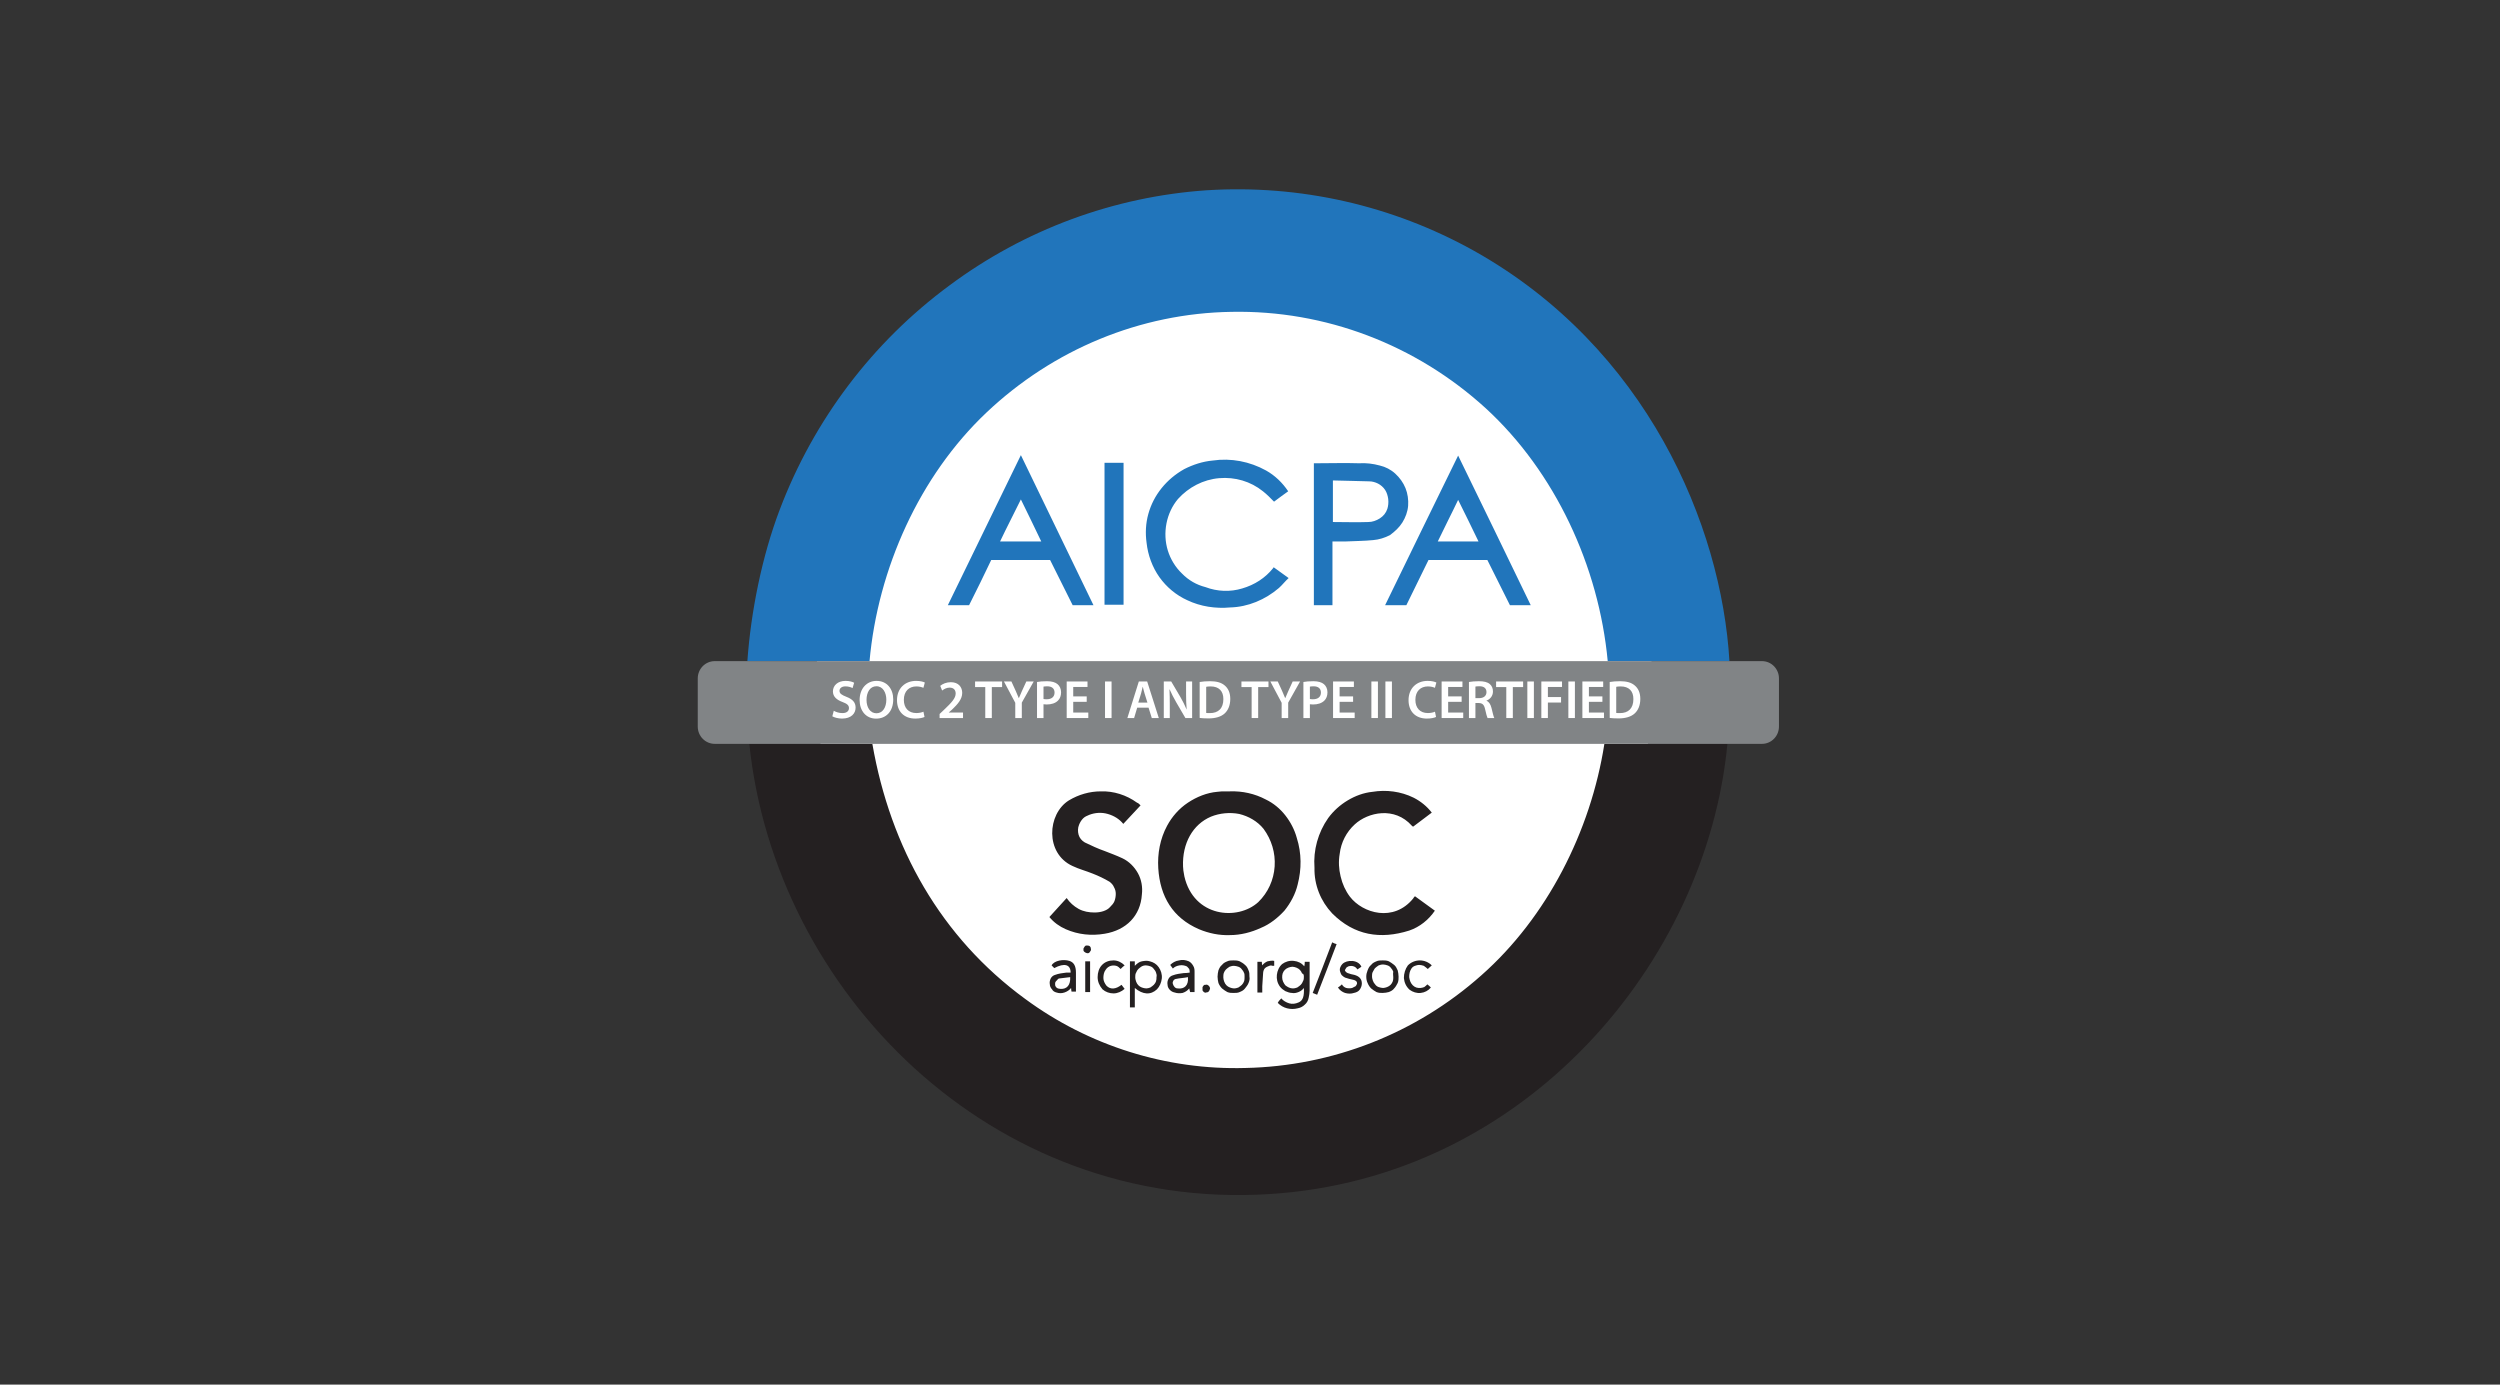 <svg width="130" height="72" viewBox="0 0 130 72" fill="none" xmlns="http://www.w3.org/2000/svg">
<rect x="0" y="0" width="130" height="72" fill="#333333" stroke="none"/>
<g clip-path="url(#clip0_7297_34693)">
<path d="M64.179 57.742C76.179 57.742 85.907 47.807 85.907 35.552C85.907 23.298 76.179 13.363 64.179 13.363C52.179 13.363 42.451 23.298 42.451 35.552C42.451 47.807 52.179 57.742 64.179 57.742Z" fill="white"/>
<path d="M76.652 13.044C72.394 10.67 67.585 9.589 62.752 9.894C57.919 10.223 53.27 11.939 49.358 14.853C45.376 17.791 42.315 21.833 40.543 26.51C39.623 28.931 39.047 31.798 38.863 34.383H45.215C45.652 29.566 47.816 24.748 51.291 21.457C54.766 18.167 59.3 16.287 64.04 16.216C68.896 16.122 73.614 17.909 77.25 21.222C80.864 24.536 83.142 29.448 83.602 34.383H89.931C89.517 27.309 85.627 18.073 76.652 13.044ZM66.204 29.542C65.79 30.059 65.237 30.412 64.593 30.6C63.971 30.788 63.304 30.764 62.683 30.529C62.222 30.412 61.808 30.177 61.463 29.824C61.118 29.495 60.864 29.072 60.726 28.625C60.588 28.179 60.565 27.685 60.657 27.215C60.749 26.745 60.957 26.299 61.256 25.946C61.808 25.335 62.568 24.936 63.396 24.865C64.225 24.795 65.03 25.03 65.674 25.547C65.882 25.711 66.066 25.899 66.25 26.087C66.48 25.923 66.71 25.735 66.986 25.547C66.687 25.1 66.296 24.724 65.835 24.466C64.984 23.996 64.017 23.808 63.051 23.949C62.544 23.996 62.038 24.16 61.578 24.395C61.118 24.654 60.726 24.983 60.404 25.382C60.082 25.782 59.852 26.228 59.714 26.722C59.576 27.215 59.553 27.732 59.622 28.226C59.691 28.86 59.921 29.495 60.289 30.012C60.657 30.529 61.164 30.952 61.739 31.211C62.429 31.54 63.212 31.657 63.971 31.587C64.892 31.563 65.79 31.187 66.503 30.576C66.687 30.412 66.825 30.224 67.009 30.059L66.227 29.495C66.227 29.495 66.227 29.519 66.204 29.542ZM72.026 31.469H73.131L74.282 29.119H77.342L78.516 31.469H79.598C78.332 28.86 77.089 26.275 75.823 23.69C74.558 26.275 73.292 28.86 72.026 31.469ZM74.765 28.155C75.11 27.427 75.478 26.722 75.823 25.993C76.192 26.722 76.537 27.45 76.882 28.155H74.765ZM49.288 31.469H50.393C50.784 30.694 51.176 29.895 51.544 29.119H54.605C54.996 29.895 55.387 30.694 55.778 31.469H56.86L53.086 23.667C51.82 26.275 50.554 28.86 49.288 31.469ZM52.004 28.155C52.349 27.427 52.718 26.722 53.086 25.97C53.454 26.722 53.799 27.427 54.145 28.155H52.004ZM72.924 27.168C73.085 26.91 73.2 26.604 73.223 26.299C73.246 25.993 73.2 25.664 73.085 25.382C72.97 25.1 72.786 24.842 72.555 24.63C72.325 24.419 72.049 24.278 71.75 24.207C71.405 24.113 71.037 24.066 70.668 24.09C69.932 24.066 69.195 24.09 68.436 24.09H68.321V31.469H69.288V28.155H70.001C70.461 28.132 70.945 28.132 71.405 28.085C71.704 28.061 72.003 27.968 72.279 27.826C72.532 27.638 72.763 27.427 72.924 27.168ZM72.141 26.463C72.072 26.675 71.934 26.839 71.75 26.957C71.566 27.074 71.359 27.145 71.152 27.145C70.553 27.168 69.932 27.145 69.311 27.145V24.983C69.955 25.006 70.576 25.006 71.198 25.03C71.359 25.03 71.52 25.077 71.658 25.147C71.796 25.218 71.934 25.335 72.026 25.476C72.118 25.617 72.164 25.782 72.187 25.946C72.21 26.134 72.187 26.322 72.141 26.463ZM57.435 31.446H58.425V24.066H57.435V31.446Z" fill="#2175BB"/>
<path d="M64.763 55.535C60.667 55.652 56.616 54.383 53.303 51.939C48.93 48.742 46.306 44.089 45.363 38.684H38.965C40.3 51.563 51.553 63.008 66.006 62.092C79.331 61.269 88.744 50.035 89.825 38.684H83.427C82.714 43.243 80.436 47.708 77.03 50.717C73.624 53.748 69.274 55.441 64.763 55.535ZM62.347 48.319C62.853 48.531 63.406 48.648 63.958 48.625C64.51 48.625 65.062 48.484 65.569 48.249C66.029 48.061 66.443 47.732 66.789 47.356C67.111 46.956 67.364 46.486 67.479 45.993C67.686 45.194 67.686 44.371 67.433 43.572C67.318 43.149 67.111 42.749 66.835 42.397C66.558 42.044 66.213 41.762 65.822 41.574C65.247 41.269 64.602 41.128 63.958 41.151H63.544C63.452 41.151 63.383 41.175 63.291 41.175C62.761 41.222 62.232 41.433 61.772 41.739C61.311 42.044 60.943 42.467 60.69 42.938C60.322 43.619 60.184 44.395 60.23 45.147C60.322 46.627 60.989 47.732 62.347 48.319ZM62.968 42.467C63.428 42.279 63.958 42.232 64.441 42.326C64.924 42.444 65.385 42.702 65.707 43.102C66.121 43.666 66.328 44.348 66.282 45.053C66.236 45.758 65.937 46.416 65.431 46.909C64.349 47.896 62.071 47.685 61.587 45.57C61.541 45.358 61.518 45.147 61.518 45.053C61.472 43.854 62.025 42.867 62.968 42.467ZM56.916 47.45C56.639 47.45 56.34 47.403 56.087 47.262C55.834 47.121 55.627 46.933 55.466 46.698C55.167 47.027 54.867 47.356 54.568 47.685C54.798 47.967 55.097 48.178 55.42 48.319C56.064 48.602 56.755 48.672 57.445 48.554C58.573 48.366 59.309 47.614 59.378 46.51C59.424 46.134 59.355 45.734 59.171 45.405C58.987 45.076 58.711 44.794 58.365 44.63C58.066 44.489 57.744 44.371 57.445 44.254C57.1 44.136 56.755 43.972 56.409 43.807C56.248 43.713 56.133 43.572 56.087 43.407C56.041 43.243 56.041 43.055 56.11 42.891C56.156 42.773 56.225 42.655 56.317 42.561C56.409 42.467 56.524 42.42 56.639 42.373C56.939 42.256 57.284 42.232 57.606 42.326C57.928 42.42 58.204 42.585 58.411 42.843C58.711 42.514 59.01 42.209 59.309 41.88C59.24 41.809 59.194 41.762 59.125 41.739C58.573 41.339 57.905 41.128 57.238 41.151C56.663 41.151 56.087 41.316 55.581 41.621C54.453 42.326 54.338 44.371 55.765 45.029C56.11 45.194 56.478 45.288 56.824 45.429C57.123 45.546 57.422 45.687 57.698 45.852C57.79 45.922 57.882 46.016 57.928 46.134C57.997 46.251 58.02 46.369 58.02 46.486C58.02 46.604 57.997 46.745 57.951 46.862C57.905 46.98 57.813 47.074 57.721 47.168C57.56 47.356 57.238 47.45 56.916 47.45ZM69.274 47.497C70.425 48.648 71.783 48.86 73.278 48.39C73.831 48.202 74.291 47.826 74.613 47.356L73.578 46.604C73.532 46.651 73.509 46.674 73.486 46.721C72.473 47.967 70.862 47.497 70.195 46.627C69.965 46.322 69.803 45.969 69.711 45.57C69.619 45.194 69.596 44.794 69.665 44.395C69.734 43.807 70.01 43.267 70.448 42.867C71.138 42.232 72.519 41.927 73.416 42.938C73.439 42.961 73.463 42.984 73.486 42.984L74.452 42.256C74.199 41.927 73.877 41.668 73.509 41.48C72.841 41.151 72.082 41.057 71.368 41.175C70.908 41.222 70.471 41.386 70.079 41.621C69.688 41.856 69.343 42.162 69.067 42.538C68.538 43.29 68.284 44.207 68.353 45.123C68.331 46.016 68.676 46.862 69.274 47.497ZM66.674 50.129C66.512 50.27 66.42 50.482 66.397 50.693C66.374 50.905 66.42 51.116 66.558 51.304C66.627 51.398 66.719 51.469 66.835 51.539C66.95 51.586 67.065 51.633 67.18 51.633C67.295 51.657 67.41 51.633 67.525 51.586C67.64 51.539 67.732 51.469 67.801 51.375C67.824 51.798 67.755 52.033 67.525 52.127C67.364 52.197 67.203 52.221 67.042 52.174C66.881 52.127 66.719 52.033 66.627 51.915C66.558 51.986 66.489 52.056 66.443 52.15C66.581 52.291 66.743 52.385 66.927 52.432C67.111 52.479 67.295 52.479 67.479 52.432C67.617 52.409 67.755 52.338 67.847 52.244C67.962 52.15 68.031 52.009 68.054 51.868C68.077 51.751 68.1 51.633 68.1 51.516V50.012H67.847C67.847 50.082 67.847 50.153 67.824 50.247C67.686 50.082 67.502 49.988 67.272 49.965C67.042 49.941 66.835 50.012 66.674 50.129ZM67.801 50.787C67.801 50.858 67.801 50.952 67.755 51.022C67.732 51.093 67.686 51.163 67.64 51.21C67.594 51.257 67.525 51.304 67.456 51.351C67.387 51.375 67.318 51.398 67.226 51.398C67.088 51.398 66.95 51.328 66.835 51.234C66.743 51.116 66.674 50.975 66.674 50.834C66.674 50.764 66.674 50.693 66.697 50.623C66.719 50.552 66.766 50.482 66.812 50.435C66.858 50.388 66.927 50.341 66.996 50.317C67.065 50.294 67.134 50.27 67.203 50.27C67.272 50.27 67.341 50.294 67.41 50.317C67.479 50.341 67.548 50.388 67.594 50.435C67.64 50.482 67.686 50.552 67.709 50.623C67.778 50.623 67.801 50.693 67.801 50.787ZM59.01 49.988H58.757V52.385H59.01V51.375C59.424 51.727 59.838 51.751 60.161 51.445C60.299 51.304 60.391 51.093 60.414 50.881C60.437 50.67 60.368 50.458 60.253 50.294C60.138 50.129 59.977 50.035 59.792 49.988C59.654 49.941 59.516 49.965 59.378 49.988C59.24 50.012 59.125 50.106 59.01 50.223V49.988ZM59.585 50.2C59.654 50.2 59.746 50.223 59.815 50.247C59.884 50.27 59.953 50.317 59.999 50.388C60.045 50.435 60.092 50.505 60.114 50.576C60.138 50.646 60.161 50.717 60.138 50.811C60.138 50.881 60.138 50.952 60.114 51.022C60.092 51.093 60.045 51.163 59.999 51.21C59.953 51.257 59.884 51.304 59.815 51.351C59.746 51.375 59.677 51.398 59.608 51.398C59.539 51.398 59.447 51.375 59.378 51.351C59.309 51.328 59.24 51.281 59.194 51.234C59.148 51.187 59.102 51.116 59.079 51.046C59.056 50.975 59.033 50.905 59.033 50.811C59.033 50.74 59.033 50.646 59.079 50.576C59.102 50.505 59.148 50.435 59.194 50.388C59.24 50.341 59.309 50.294 59.378 50.247C59.424 50.223 59.493 50.2 59.585 50.2ZM63.313 50.787C63.313 50.905 63.337 51.022 63.359 51.116C63.406 51.234 63.475 51.328 63.544 51.398C63.636 51.469 63.728 51.539 63.82 51.586C63.935 51.633 64.027 51.633 64.142 51.633C64.257 51.633 64.372 51.633 64.464 51.586C64.579 51.539 64.671 51.492 64.74 51.398C64.809 51.304 64.878 51.234 64.924 51.116C64.971 50.999 64.993 50.905 64.971 50.787C64.971 50.67 64.971 50.552 64.924 50.458C64.878 50.341 64.832 50.247 64.74 50.176C64.671 50.106 64.556 50.035 64.464 49.988C64.349 49.941 64.257 49.941 64.142 49.941C64.027 49.941 63.912 49.941 63.82 49.988C63.705 50.035 63.613 50.082 63.544 50.176C63.452 50.247 63.406 50.341 63.359 50.458C63.337 50.552 63.313 50.67 63.313 50.787ZM64.717 50.787C64.717 50.858 64.717 50.952 64.694 51.022C64.671 51.093 64.625 51.163 64.579 51.21C64.533 51.257 64.464 51.304 64.395 51.351C64.326 51.375 64.257 51.398 64.165 51.398C64.096 51.398 64.027 51.375 63.958 51.351C63.889 51.328 63.82 51.281 63.774 51.234C63.728 51.187 63.682 51.116 63.659 51.046C63.636 50.975 63.613 50.905 63.613 50.834C63.613 50.764 63.613 50.67 63.636 50.599C63.659 50.529 63.705 50.458 63.751 50.411C63.797 50.364 63.866 50.317 63.935 50.27C64.004 50.247 64.073 50.223 64.165 50.223C64.234 50.223 64.326 50.247 64.395 50.27C64.464 50.294 64.533 50.341 64.579 50.411C64.625 50.458 64.671 50.529 64.694 50.599C64.717 50.646 64.717 50.717 64.717 50.787ZM71.046 50.787C71.046 50.905 71.069 51.022 71.115 51.116C71.161 51.234 71.23 51.328 71.299 51.398C71.391 51.469 71.483 51.539 71.575 51.586C71.691 51.633 71.783 51.633 71.898 51.633C72.013 51.633 72.128 51.61 72.22 51.586C72.335 51.539 72.427 51.492 72.496 51.398C72.565 51.328 72.634 51.21 72.68 51.116C72.726 50.999 72.726 50.905 72.726 50.787C72.726 50.67 72.703 50.552 72.68 50.458C72.634 50.364 72.588 50.247 72.496 50.176C72.404 50.106 72.312 50.035 72.22 49.988C72.105 49.941 72.013 49.941 71.898 49.941C71.783 49.941 71.668 49.941 71.575 49.988C71.46 50.035 71.368 50.082 71.299 50.176C71.207 50.247 71.161 50.341 71.115 50.458C71.069 50.576 71.046 50.67 71.046 50.787ZM72.45 50.811C72.45 50.881 72.45 50.952 72.427 51.022C72.404 51.093 72.358 51.163 72.312 51.21C72.266 51.257 72.197 51.304 72.128 51.328C72.059 51.351 71.99 51.375 71.921 51.375C71.852 51.375 71.76 51.351 71.691 51.328C71.621 51.304 71.552 51.257 71.506 51.187C71.46 51.14 71.414 51.069 71.391 50.999C71.368 50.928 71.345 50.858 71.345 50.764C71.345 50.693 71.345 50.599 71.391 50.529C71.437 50.458 71.46 50.388 71.506 50.341C71.552 50.294 71.621 50.247 71.691 50.2C71.76 50.176 71.829 50.153 71.921 50.153C71.99 50.153 72.082 50.176 72.151 50.2C72.22 50.223 72.289 50.27 72.335 50.341C72.381 50.388 72.427 50.458 72.45 50.529C72.427 50.646 72.45 50.717 72.45 50.811ZM54.936 51.61C55.075 51.657 55.213 51.657 55.351 51.61C55.489 51.563 55.604 51.492 55.696 51.375C55.696 51.469 55.719 51.516 55.719 51.563H55.949V50.576C55.949 50.223 55.834 50.035 55.604 49.965C55.305 49.871 54.821 49.941 54.683 50.2L54.821 50.341C55.351 50.059 55.673 50.153 55.673 50.576H55.443C55.259 50.599 55.051 50.623 54.867 50.693C54.775 50.717 54.683 50.787 54.637 50.881C54.591 50.975 54.568 51.093 54.591 51.187C54.591 51.281 54.637 51.375 54.706 51.445C54.752 51.539 54.844 51.586 54.936 51.61ZM55.075 50.881C55.259 50.858 55.466 50.834 55.65 50.811C55.673 51.21 55.489 51.445 55.144 51.422C55.075 51.422 55.005 51.398 54.959 51.375C54.913 51.328 54.867 51.281 54.867 51.21V51.116C54.867 51.093 54.89 51.046 54.913 51.022L54.983 50.952C55.005 50.905 55.051 50.881 55.075 50.881ZM61.564 50.599C61.38 50.623 61.173 50.646 60.989 50.717C60.897 50.74 60.805 50.811 60.759 50.905C60.713 50.999 60.69 51.093 60.713 51.21C60.713 51.304 60.759 51.398 60.828 51.469C60.897 51.539 60.966 51.586 61.081 51.61C61.219 51.657 61.357 51.657 61.495 51.633C61.633 51.586 61.748 51.516 61.841 51.398C61.864 51.469 61.864 51.539 61.887 51.586H62.117V50.552C62.117 50.435 62.117 50.341 62.048 50.223C61.979 50.106 61.91 50.035 61.818 49.988C61.657 49.918 61.472 49.894 61.311 49.941C61.127 49.965 60.966 50.059 60.851 50.176L60.989 50.364C61.081 50.27 61.196 50.223 61.334 50.2C61.472 50.176 61.587 50.2 61.703 50.247C61.748 50.27 61.795 50.341 61.841 50.388C61.864 50.458 61.864 50.505 61.864 50.576C61.703 50.599 61.633 50.599 61.564 50.599ZM61.242 51.398C61.173 51.398 61.127 51.375 61.081 51.328C61.035 51.281 61.012 51.234 60.989 51.163C60.966 51.093 60.989 51.046 61.012 50.999C61.035 50.952 61.104 50.905 61.15 50.905C61.357 50.858 61.564 50.858 61.772 50.811C61.818 51.234 61.587 51.445 61.242 51.398ZM70.31 51.375C70.218 51.398 70.103 51.398 70.01 51.375C69.918 51.351 69.826 51.281 69.78 51.187C69.711 51.257 69.642 51.304 69.573 51.351C69.665 51.492 69.803 51.586 69.941 51.633C70.103 51.68 70.264 51.68 70.402 51.633C70.517 51.61 70.632 51.563 70.701 51.469C70.77 51.375 70.816 51.257 70.816 51.14C70.816 50.905 70.678 50.764 70.425 50.693C70.31 50.67 70.195 50.646 70.079 50.599C70.01 50.576 69.918 50.482 69.941 50.435C69.965 50.388 69.987 50.364 70.01 50.317C70.034 50.294 70.079 50.27 70.126 50.247C70.218 50.223 70.31 50.223 70.379 50.247C70.471 50.27 70.54 50.341 70.586 50.411L70.793 50.27C70.632 49.894 70.034 49.894 69.803 50.129C69.757 50.176 69.711 50.247 69.688 50.317C69.665 50.388 69.665 50.458 69.688 50.529C69.711 50.599 69.734 50.67 69.78 50.717C69.826 50.764 69.895 50.811 69.941 50.834C70.079 50.881 70.241 50.928 70.379 50.952C70.494 50.975 70.586 51.046 70.563 51.163C70.54 51.21 70.517 51.257 70.494 51.281L70.31 51.375ZM74.245 50.388C74.314 50.317 74.383 50.27 74.452 50.2C74.291 50.035 74.061 49.941 73.831 49.941C73.601 49.941 73.371 50.035 73.209 50.2C73.071 50.388 73.002 50.623 73.002 50.858C73.025 51.093 73.117 51.304 73.302 51.469C73.463 51.586 73.67 51.657 73.877 51.633C74.084 51.61 74.268 51.516 74.406 51.351C74.36 51.304 74.291 51.234 74.222 51.187C74.176 51.234 74.13 51.281 74.061 51.328C73.992 51.351 73.923 51.375 73.854 51.375C73.785 51.375 73.716 51.375 73.647 51.351C73.578 51.328 73.509 51.281 73.463 51.234C73.347 51.116 73.302 50.975 73.278 50.811C73.278 50.646 73.302 50.505 73.394 50.364C73.439 50.294 73.509 50.247 73.578 50.223C73.647 50.2 73.716 50.176 73.808 50.176C73.877 50.176 73.969 50.2 74.038 50.223C74.13 50.294 74.199 50.341 74.245 50.388ZM57.767 50.223C57.859 50.2 57.951 50.2 58.043 50.223C58.135 50.247 58.204 50.317 58.273 50.388C58.343 50.317 58.411 50.247 58.481 50.2C58.319 50.035 58.112 49.941 57.905 49.941C57.675 49.941 57.468 50.012 57.307 50.176C57.146 50.341 57.077 50.576 57.077 50.811C57.077 51.046 57.169 51.257 57.33 51.445C57.491 51.586 57.698 51.657 57.905 51.657C58.112 51.657 58.319 51.563 58.481 51.422L58.319 51.21C58.02 51.445 57.744 51.469 57.537 51.257C57.445 51.14 57.376 50.999 57.376 50.858C57.376 50.717 57.399 50.552 57.491 50.435C57.56 50.317 57.675 50.247 57.767 50.223V50.223ZM69.504 49.095C69.412 49.072 69.366 49.048 69.274 49.001C68.929 49.894 68.607 50.764 68.261 51.633L68.492 51.727C68.837 50.858 69.159 49.988 69.504 49.095ZM65.684 50.576C65.684 50.529 65.707 50.458 65.73 50.411C65.753 50.364 65.799 50.317 65.845 50.294C65.891 50.27 65.937 50.247 66.006 50.223C66.052 50.2 66.121 50.2 66.167 50.223H66.259V49.965C66.144 49.941 66.029 49.965 65.914 49.988C65.799 50.035 65.707 50.106 65.638 50.2C65.615 50.106 65.615 50.059 65.615 50.012H65.385V51.61H65.638V51.281C65.661 51.046 65.661 50.811 65.684 50.576ZM56.432 51.586H56.685V49.988H56.432V51.586ZM62.531 51.398V51.492C62.531 51.516 62.554 51.539 62.577 51.563C62.6 51.586 62.623 51.61 62.646 51.61C62.669 51.61 62.692 51.633 62.715 51.61C62.83 51.61 62.899 51.539 62.922 51.398C62.922 51.375 62.922 51.351 62.899 51.328C62.899 51.304 62.876 51.281 62.853 51.257C62.83 51.234 62.807 51.234 62.784 51.21C62.761 51.21 62.738 51.187 62.715 51.21H62.646C62.623 51.21 62.6 51.234 62.577 51.257C62.554 51.281 62.554 51.304 62.531 51.328V51.398ZM56.731 49.377C56.731 49.236 56.663 49.166 56.547 49.166H56.478C56.455 49.166 56.432 49.189 56.409 49.212C56.386 49.236 56.386 49.26 56.363 49.283C56.34 49.306 56.34 49.33 56.34 49.353V49.424C56.34 49.447 56.363 49.471 56.386 49.495C56.409 49.518 56.432 49.518 56.455 49.541C56.478 49.541 56.501 49.565 56.524 49.565H56.593C56.616 49.565 56.639 49.541 56.663 49.518C56.685 49.495 56.685 49.471 56.709 49.447C56.731 49.424 56.731 49.401 56.731 49.377Z" fill="#242021"/>
<path d="M92.506 37.779V35.279C92.506 34.782 92.111 34.379 91.624 34.379H37.165C36.678 34.379 36.283 34.782 36.283 35.279V37.779C36.283 38.277 36.678 38.68 37.165 38.68H91.624C92.111 38.68 92.506 38.277 92.506 37.779H92.506Z" fill="#818486"/>
<path d="M43.281 37.248C43.383 37.31 43.588 37.366 43.784 37.366C44.264 37.366 44.491 37.101 44.491 36.797C44.491 36.523 44.333 36.357 44.01 36.233C43.762 36.134 43.654 36.066 43.654 35.919C43.654 35.809 43.748 35.691 43.963 35.691C44.137 35.691 44.267 35.745 44.333 35.781L44.416 35.502C44.32 35.451 44.17 35.406 43.969 35.406C43.566 35.406 43.312 35.643 43.312 35.953C43.312 36.227 43.508 36.393 43.814 36.506C44.052 36.594 44.146 36.678 44.146 36.822C44.146 36.977 44.024 37.081 43.806 37.081C43.632 37.081 43.466 37.025 43.356 36.96L43.281 37.248Z" fill="white"/>
<path d="M45.583 35.406C45.059 35.406 44.7 35.818 44.7 36.402C44.7 36.96 45.031 37.369 45.556 37.369C46.069 37.369 46.448 37.005 46.448 36.368C46.448 35.827 46.127 35.406 45.583 35.406ZM45.575 35.685C45.915 35.685 46.089 36.024 46.089 36.382C46.089 36.78 45.904 37.09 45.575 37.09C45.249 37.09 45.059 36.782 45.059 36.396C45.059 36.004 45.238 35.685 45.575 35.685Z" fill="white"/>
<path d="M48.019 37.008C47.931 37.05 47.787 37.079 47.649 37.079C47.24 37.079 47 36.811 47 36.393C47 35.937 47.274 35.694 47.652 35.694C47.807 35.694 47.928 35.728 48.017 35.767L48.091 35.491C48.022 35.454 47.862 35.406 47.638 35.406C47.069 35.406 46.644 35.784 46.644 36.41C46.644 36.988 47.003 37.366 47.594 37.366C47.818 37.366 47.995 37.324 48.075 37.282L48.019 37.008Z" fill="white"/>
<path d="M50.077 37.338V37.05H49.339V37.045L49.497 36.907C49.809 36.611 50.035 36.351 50.035 36.029C50.035 35.731 49.842 35.474 49.444 35.474C49.218 35.474 49.022 35.556 48.892 35.663L48.991 35.908C49.082 35.838 49.218 35.756 49.375 35.756C49.61 35.756 49.695 35.9 49.695 36.063C49.693 36.306 49.494 36.526 49.071 36.926L48.859 37.127V37.338H50.077Z" fill="white"/>
<path d="M51.234 37.338H51.574V35.728H52.109V35.437H50.704V35.728H51.234V37.338Z" fill="white"/>
<path d="M53.134 37.338V36.537L53.753 35.437H53.369L53.145 35.925C53.082 36.063 53.029 36.182 52.982 36.303H52.977C52.927 36.173 52.88 36.066 52.816 35.925L52.593 35.437H52.206L52.794 36.546V37.338H53.134Z" fill="white"/>
<path d="M53.925 37.338H54.262V36.622C54.306 36.63 54.364 36.633 54.428 36.633C54.668 36.633 54.881 36.568 55.016 36.43C55.121 36.328 55.176 36.179 55.176 35.998C55.176 35.821 55.105 35.671 54.994 35.578C54.875 35.477 54.693 35.423 54.444 35.423C54.215 35.423 54.047 35.44 53.925 35.463V37.338ZM54.262 35.705C54.298 35.697 54.364 35.688 54.458 35.688C54.693 35.688 54.837 35.801 54.837 36.013C54.837 36.235 54.682 36.362 54.428 36.362C54.359 36.362 54.304 36.359 54.262 36.348V35.705Z" fill="white"/>
<path d="M56.509 36.213H55.808V35.722H56.55V35.437H55.468V37.338H56.592V37.053H55.808V36.495H56.509V36.213Z" fill="white"/>
<path d="M57.461 35.437V37.338H57.801V35.437H57.461Z" fill="white"/>
<path d="M59.725 36.8L59.893 37.338H60.258L59.653 35.437H59.219L58.623 37.338H58.974L59.134 36.8H59.725ZM59.189 36.537L59.333 36.069C59.366 35.956 59.393 35.824 59.421 35.714H59.426C59.454 35.824 59.484 35.953 59.52 36.069L59.667 36.537H59.189Z" fill="white"/>
<path d="M60.829 37.338V36.658C60.829 36.345 60.826 36.094 60.812 35.849L60.82 35.846C60.911 36.06 61.036 36.295 61.154 36.503L61.641 37.338H61.991V35.437H61.676V36.1C61.676 36.391 61.685 36.636 61.707 36.89H61.701C61.616 36.684 61.508 36.464 61.384 36.252L60.903 35.437H60.517V37.338H60.829Z" fill="white"/>
<path d="M62.383 37.333C62.493 37.347 62.642 37.358 62.841 37.358C63.203 37.358 63.499 37.27 63.684 37.098C63.86 36.935 63.974 36.681 63.974 36.343C63.974 36.018 63.863 35.793 63.684 35.643C63.512 35.496 63.272 35.423 62.924 35.423C62.722 35.423 62.532 35.437 62.383 35.463V37.333ZM62.722 35.714C62.77 35.702 62.847 35.694 62.955 35.694C63.38 35.694 63.617 35.934 63.615 36.354C63.615 36.836 63.352 37.084 62.91 37.081C62.841 37.081 62.77 37.081 62.722 37.073V35.714Z" fill="white"/>
<path d="M65.085 37.338H65.425V35.728H65.961V35.437H64.555V35.728H65.085V37.338Z" fill="white"/>
<path d="M66.986 37.338V36.537L67.604 35.437H67.22L66.997 35.925C66.933 36.063 66.881 36.182 66.834 36.303H66.828C66.778 36.173 66.731 36.066 66.668 35.925L66.444 35.437H66.058L66.646 36.546V37.338H66.986Z" fill="white"/>
<path d="M67.777 37.338H68.114V36.622C68.158 36.63 68.216 36.633 68.279 36.633C68.52 36.633 68.732 36.568 68.868 36.43C68.972 36.328 69.028 36.179 69.028 35.998C69.028 35.821 68.956 35.671 68.846 35.578C68.727 35.477 68.544 35.423 68.296 35.423C68.067 35.423 67.898 35.44 67.777 35.463V37.338ZM68.114 35.705C68.15 35.697 68.216 35.688 68.31 35.688C68.544 35.688 68.688 35.801 68.688 36.013C68.688 36.235 68.533 36.362 68.279 36.362C68.21 36.362 68.155 36.359 68.114 36.348V35.705Z" fill="white"/>
<path d="M70.361 36.213H69.659V35.722H70.402V35.437H69.319V37.338H70.443V37.053H69.659V36.495H70.361V36.213Z" fill="white"/>
<path d="M71.312 35.437V37.338H71.652V35.437H71.312Z" fill="white"/>
<path d="M72.041 35.437V37.338H72.38V35.437H72.041Z" fill="white"/>
<path d="M74.619 37.008C74.531 37.05 74.387 37.079 74.249 37.079C73.84 37.079 73.6 36.811 73.6 36.393C73.6 35.937 73.874 35.694 74.252 35.694C74.406 35.694 74.528 35.728 74.616 35.767L74.691 35.491C74.622 35.454 74.462 35.406 74.238 35.406C73.669 35.406 73.244 35.784 73.244 36.41C73.244 36.988 73.603 37.366 74.194 37.366C74.418 37.366 74.594 37.324 74.674 37.282L74.619 37.008Z" fill="white"/>
<path d="M76.005 36.213H75.304V35.722H76.047V35.437H74.964V37.338H76.088V37.053H75.304V36.495H76.005V36.213Z" fill="white"/>
<path d="M76.385 37.338H76.722V36.557H76.894C77.087 36.563 77.175 36.642 77.228 36.89C77.28 37.127 77.324 37.282 77.352 37.338H77.703C77.664 37.265 77.614 37.045 77.556 36.808C77.509 36.625 77.429 36.492 77.297 36.441V36.433C77.471 36.368 77.634 36.202 77.634 35.956C77.634 35.795 77.576 35.663 77.473 35.575C77.349 35.468 77.167 35.423 76.899 35.423C76.703 35.423 76.512 35.44 76.385 35.463V37.338ZM76.722 35.702C76.755 35.694 76.824 35.685 76.932 35.685C77.153 35.685 77.297 35.781 77.297 35.99C77.297 36.179 77.153 36.303 76.924 36.303H76.722V35.702Z" fill="white"/>
<path d="M78.327 37.338H78.667V35.728H79.203V35.437H77.797V35.728H78.327V37.338Z" fill="white"/>
<path d="M79.422 35.437V37.338H79.762V35.437H79.422Z" fill="white"/>
<path d="M80.15 37.338H80.49V36.532H81.175V36.247H80.49V35.722H81.225V35.437H80.15V37.338Z" fill="white"/>
<path d="M81.555 35.437V37.338H81.895V35.437H81.555Z" fill="white"/>
<path d="M83.325 36.213H82.623V35.722H83.366V35.437H82.284V37.338H83.407V37.053H82.623V36.495H83.325V36.213Z" fill="white"/>
<path d="M83.705 37.333C83.815 37.347 83.964 37.358 84.163 37.358C84.525 37.358 84.82 37.27 85.005 37.098C85.182 36.935 85.296 36.681 85.296 36.343C85.296 36.018 85.185 35.793 85.005 35.643C84.834 35.496 84.594 35.423 84.246 35.423C84.044 35.423 83.854 35.437 83.705 35.463V37.333ZM84.044 35.714C84.091 35.702 84.169 35.694 84.276 35.694C84.702 35.694 84.939 35.934 84.936 36.354C84.936 36.836 84.674 37.084 84.232 37.081C84.163 37.081 84.091 37.081 84.044 37.073V35.714Z" fill="white"/>
</g>
<defs>
<clipPath id="clip0_7297_34693">
<rect width="56.223" height="52.3" fill="white" transform="translate(36.283 9.852)"/>
</clipPath>
</defs>
</svg>
